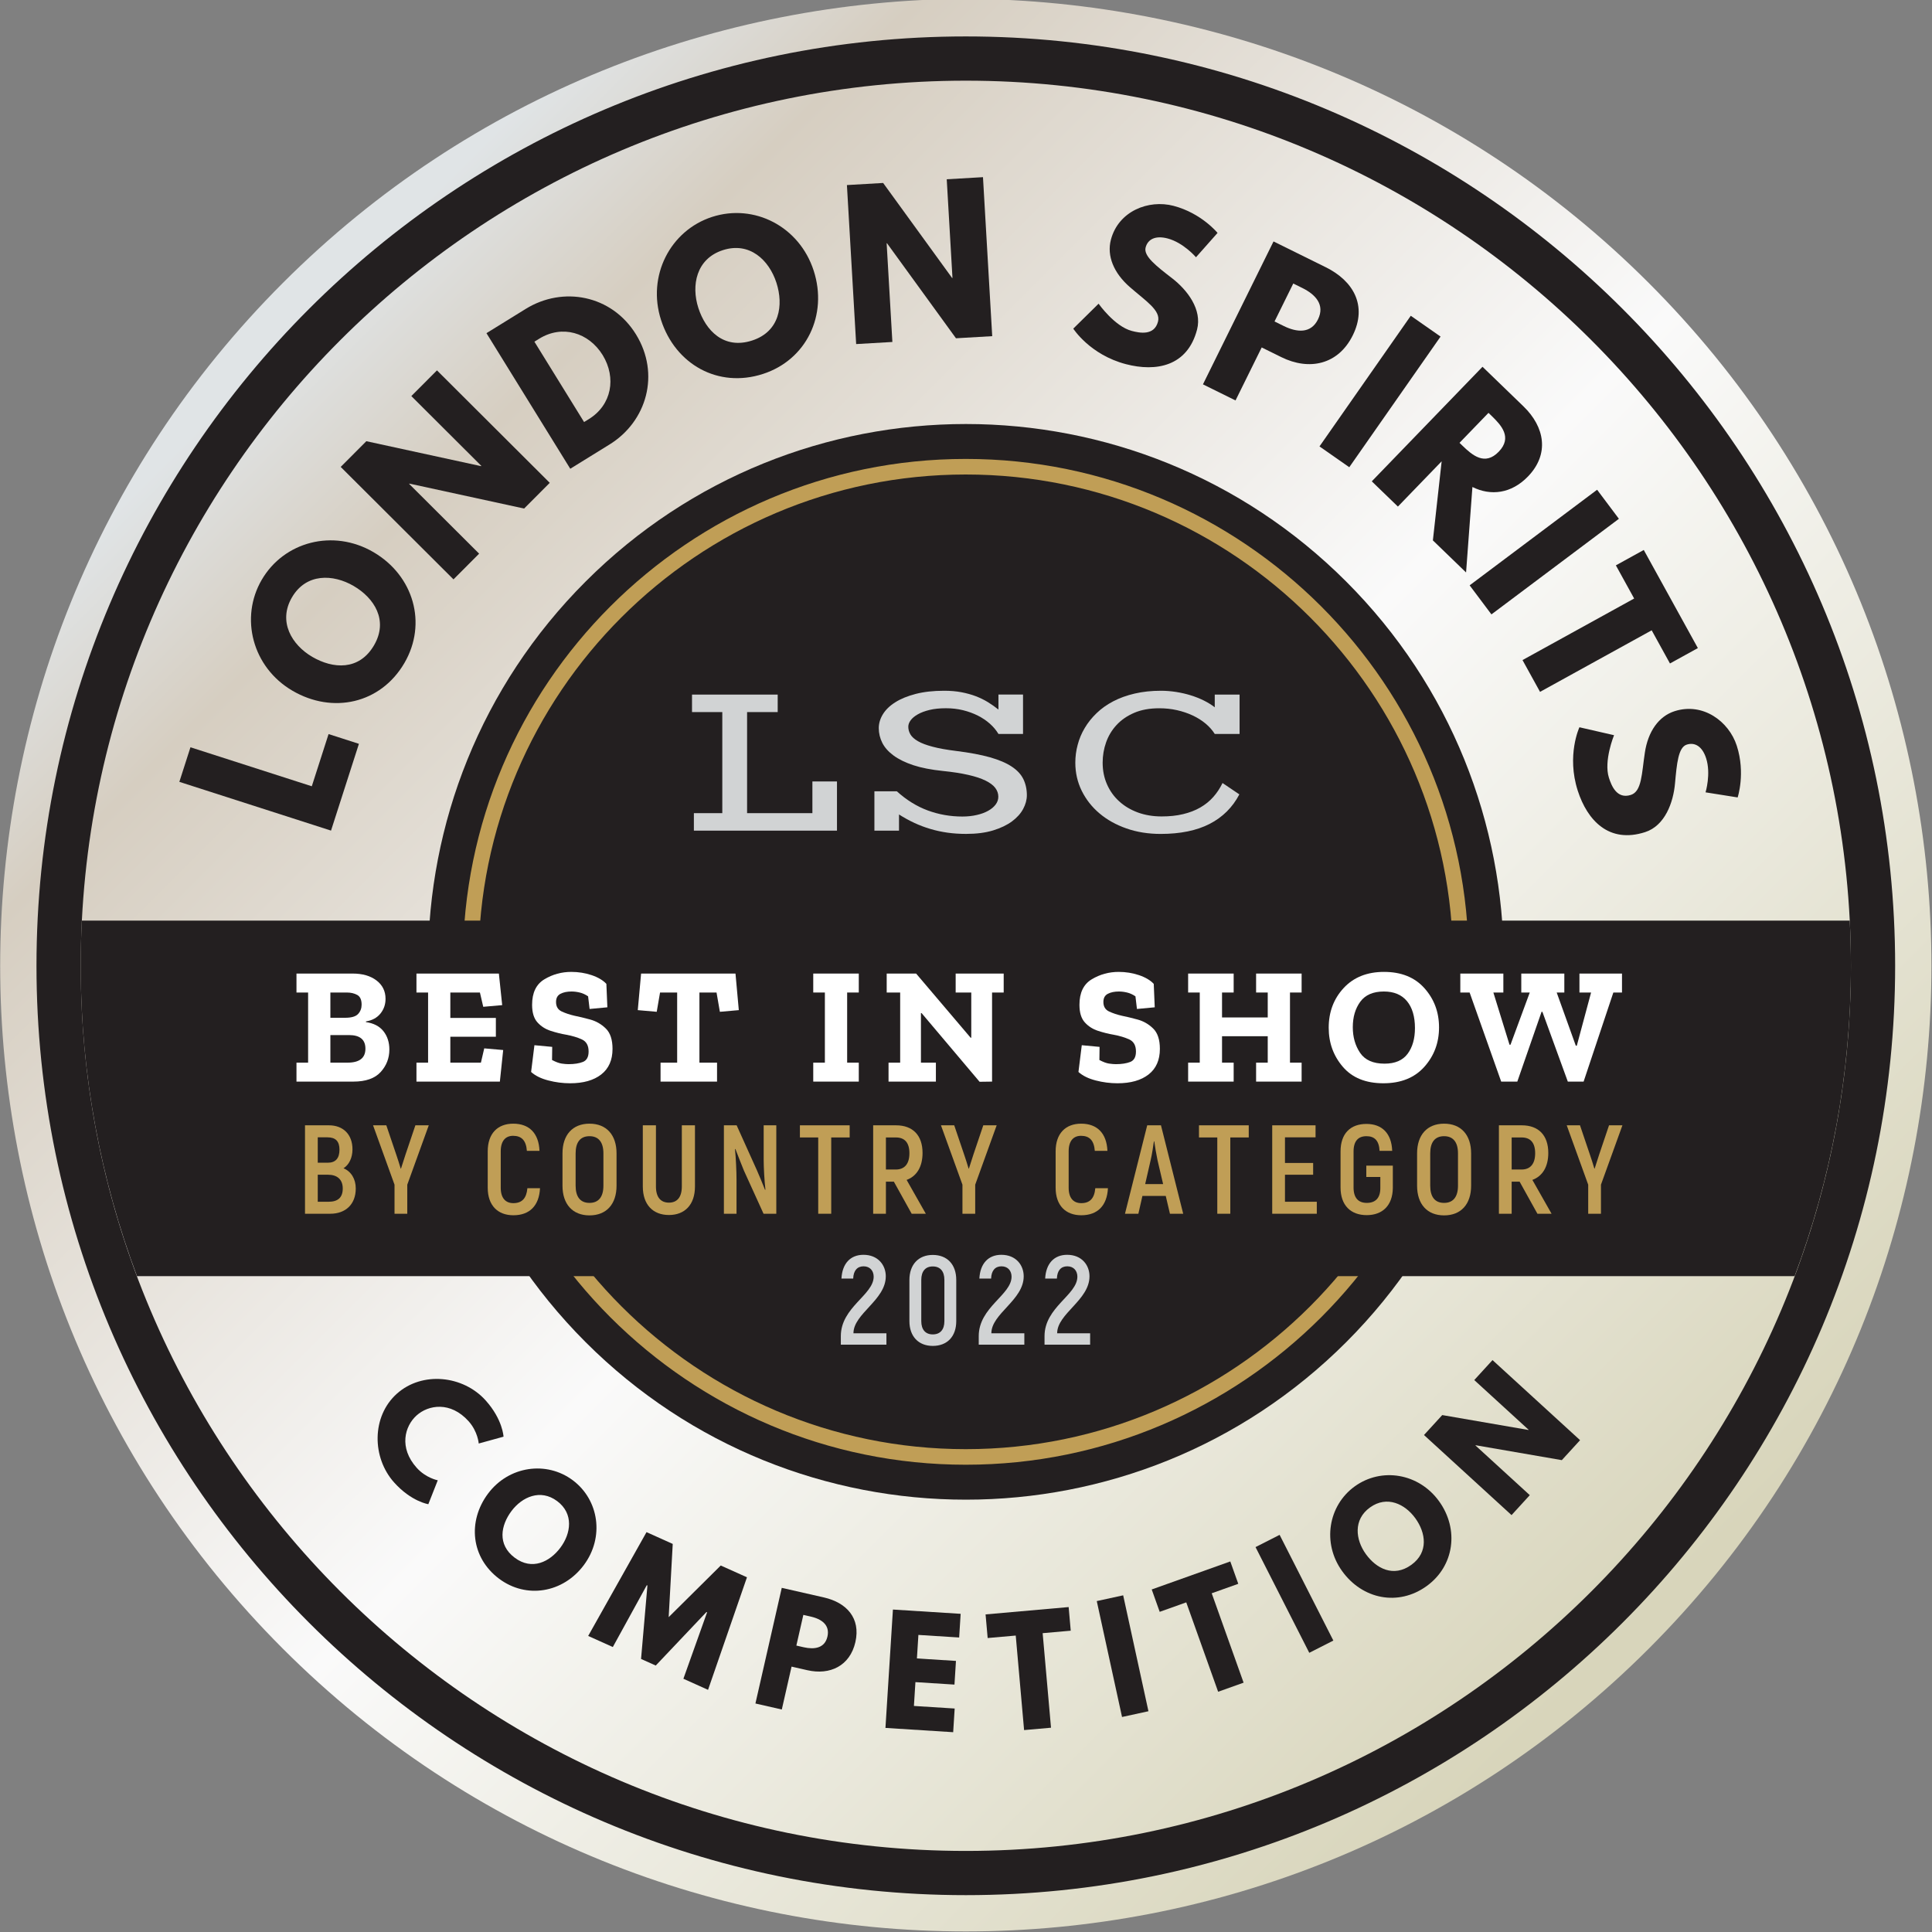 <?xml version="1.0" encoding="UTF-8" standalone="no"?>
<!DOCTYPE svg PUBLIC "-//W3C//DTD SVG 1.1//EN" "http://www.w3.org/Graphics/SVG/1.1/DTD/svg11.dtd">
<svg width="100%" height="100%" viewBox="0 0 319 319" version="1.1" xmlns="http://www.w3.org/2000/svg" xmlns:xlink="http://www.w3.org/1999/xlink" xml:space="preserve" xmlns:serif="http://www.serif.com/" style="fill-rule:evenodd;clip-rule:evenodd;stroke-linejoin:round;stroke-miterlimit:2;">
    <rect x="0" y="0" width="319" height="319" fill="#808080" stroke="none"/>
    <g transform="matrix(1,0,0,1,-975.016,-509.981)">
        <g transform="matrix(4.167,0,0,4.167,930.098,465.059)">
            <g transform="matrix(54.119,54.119,54.119,-54.119,21.989,21.99)">
                <path d="M0,0C-0,-0.276 0.224,-0.5 0.5,-0.5C0.776,-0.5 1,-0.276 1,0C1,0.276 0.776,0.5 0.5,0.5C0.362,0.5 0.237,0.444 0.146,0.354C0.056,0.263 -0,0.138 0,0Z" style="fill:url(#_Linear1);fill-rule:nonzero;"/>
            </g>
        </g>
        <g transform="matrix(4.167,0,0,4.167,930.098,465.059)">
            <g transform="matrix(-0.707,0.707,0.707,0.707,70.362,48.893)">
                <path d="M15.07,-36.384C3.299,-36.385 -6.243,-26.843 -6.243,-15.071C-6.244,-3.302 3.3,6.242 15.07,6.244C26.842,6.243 36.384,-3.299 36.384,-15.07C36.384,-26.841 26.84,-36.385 15.07,-36.384" style="fill:rgb(35,31,32);fill-rule:nonzero;"/>
            </g>
        </g>
        <g transform="matrix(4.167,0,0,4.167,930.098,465.059)">
            <g transform="matrix(1,0,0,1,49.047,68.202)">
                <path d="M0,-38.62C-10.646,-38.62 -19.307,-29.958 -19.307,-19.31C-19.307,-8.663 -10.646,0 0,0C10.647,0 19.309,-8.663 19.309,-19.31C19.309,-29.958 10.647,-38.62 0,-38.62M0,0.617C-10.986,0.617 -19.925,-8.322 -19.925,-19.31C-19.925,-30.299 -10.986,-39.237 0,-39.237C10.987,-39.237 19.927,-30.299 19.927,-19.31C19.927,-8.322 10.987,0.617 0,0.617" style="fill:rgb(192,158,86);fill-rule:nonzero;"/>
            </g>
        </g>
        <g transform="matrix(4.167,0,0,4.167,930.098,465.059)">
            <g transform="matrix(1,0,0,1,49.05,84.121)">
                <path d="M0,-70.144C-19.339,-70.144 -35.072,-54.411 -35.072,-35.072C-35.072,-15.733 -19.339,0.001 0,0.001C19.338,0.001 35.07,-15.733 35.07,-35.072C35.07,-54.411 19.338,-70.144 0,-70.144M0,1.753C-20.306,1.753 -36.825,-14.766 -36.825,-35.072C-36.825,-55.377 -20.306,-71.897 0,-71.897C20.304,-71.897 36.823,-55.377 36.823,-35.072C36.823,-14.766 20.304,1.753 0,1.753" style="fill:rgb(35,31,32);fill-rule:nonzero;"/>
            </g>
        </g>
        <g transform="matrix(4.167,0,0,4.167,930.098,465.059)">
            <g transform="matrix(1,0,0,1,84.074,61.346)">
                <path d="M0,-14.088L-70.051,-14.088C-70.081,-13.494 -70.097,-12.897 -70.097,-12.296C-70.097,-7.971 -69.305,-3.829 -67.866,0L-2.184,0C-0.746,-3.829 0.046,-7.971 0.046,-12.296C0.046,-12.897 0.03,-13.494 0,-14.088" style="fill:rgb(35,31,32);fill-rule:nonzero;"/>
            </g>
        </g>
        <g transform="matrix(4.167,0,0,4.167,930.098,465.059)">
            <g transform="matrix(0.668,0.744,-0.744,0.668,0,0)">
                <path d="M69.541,25.754C68.465,25.754 67.992,25.002 67.992,24.37C67.992,23.743 68.465,22.991 69.541,22.991C70.088,22.991 70.465,23.282 70.465,23.282L70.92,22.37C70.92,22.37 70.396,21.937 69.376,21.937C68.043,21.937 66.829,23.031 66.829,24.381C66.829,25.726 68.049,26.808 69.376,26.808C70.396,26.808 70.92,26.375 70.92,26.375L70.465,25.464C70.465,25.464 70.088,25.754 69.541,25.754Z" style="fill:rgb(35,31,32);fill-rule:nonzero;"/>
            </g>
        </g>
        <g transform="matrix(4.167,0,0,4.167,930.098,465.059)">
            <g transform="matrix(0.801,0.599,-0.599,0.801,0,0)">
                <path d="M66.006,37.984C66.006,39.357 66.986,40.423 68.376,40.423C69.726,40.423 70.741,39.357 70.741,37.984C70.741,36.611 69.681,35.551 68.376,35.551C67.083,35.551 66.006,36.611 66.006,37.984ZM67.163,37.984C67.163,37.283 67.55,36.583 68.376,36.583C69.208,36.583 69.584,37.283 69.584,37.984C69.584,38.685 69.231,39.386 68.376,39.386C67.499,39.386 67.163,38.685 67.163,37.984Z" style="fill:rgb(35,31,32);fill-rule:nonzero;"/>
            </g>
        </g>
        <g transform="matrix(4.167,0,0,4.167,930.098,465.059)">
            <g transform="matrix(0.912,0.41,-0.41,0.912,0,0)">
                <path d="M66.23,54.984L67.301,54.984L66.879,50.284L65.74,50.284L64.697,52.996L63.654,50.284L62.515,50.284L62.093,54.984L63.164,54.984L63.387,52.198L63.415,52.198L64.378,54.956L65.016,54.956L65.979,52.198L66.007,52.198L66.23,54.984Z" style="fill:rgb(35,31,32);fill-rule:nonzero;"/>
            </g>
        </g>
        <g transform="matrix(4.167,0,0,4.167,930.098,465.059)">
            <g transform="matrix(0.975,0.222,-0.222,0.975,0,0)">
                <path d="M57.078,62.591L57.078,67.291L58.15,67.291L58.15,65.548L58.793,65.548C59.711,65.548 60.4,65.007 60.4,64.038C60.4,63.064 59.711,62.591 58.793,62.591L57.078,62.591ZM58.15,64.693L58.15,63.446L58.452,63.446C58.873,63.446 59.272,63.588 59.272,64.072C59.272,64.551 58.873,64.693 58.452,64.693L58.15,64.693Z" style="fill:rgb(35,31,32);fill-rule:nonzero;"/>
            </g>
        </g>
        <g transform="matrix(4.167,0,0,4.167,930.098,465.059)">
            <g transform="matrix(0.998,0.063,-0.063,0.998,0,0)">
                <path d="M53.456,71.502L50.767,71.502L50.767,76.202L53.456,76.202L53.456,75.262L51.838,75.262L51.838,74.316L53.388,74.316L53.388,73.376L51.838,73.376L51.838,72.442L53.456,72.442L53.456,71.502Z" style="fill:rgb(35,31,32);fill-rule:nonzero;"/>
            </g>
        </g>
        <g transform="matrix(4.167,0,0,4.167,930.098,465.059)">
            <g transform="matrix(0.996,-0.088,0.088,0.996,0,0)">
                <path d="M43.065,79.795L44.182,79.795L44.182,83.556L45.253,83.556L45.253,79.795L46.37,79.795L46.37,78.855L43.065,78.855L43.065,79.795Z" style="fill:rgb(35,31,32);fill-rule:nonzero;"/>
            </g>
        </g>
        <g transform="matrix(4.167,0,0,4.167,930.098,465.059)">
            <g transform="matrix(0.977,-0.213,0.213,0.977,0,0)">
                <rect x="37.185" y="84.076" width="1.071" height="4.701" style="fill:rgb(35,31,32);fill-rule:nonzero;"/>
            </g>
        </g>
        <g transform="matrix(4.167,0,0,4.167,930.098,465.059)">
            <g transform="matrix(0.942,-0.336,0.336,0.942,0,0)">
                <path d="M28.352,89.357L29.469,89.357L29.469,93.117L30.54,93.117L30.54,89.357L31.657,89.357L31.657,88.416L28.352,88.416L28.352,89.357Z" style="fill:rgb(35,31,32);fill-rule:nonzero;"/>
            </g>
        </g>
        <g transform="matrix(4.167,0,0,4.167,930.098,465.059)">
            <g transform="matrix(0.891,-0.453,0.453,0.891,0,0)">
                <rect x="21.297" y="91.729" width="1.071" height="4.701" style="fill:rgb(35,31,32);fill-rule:nonzero;"/>
            </g>
        </g>
        <g transform="matrix(4.167,0,0,4.167,930.098,465.059)">
            <g transform="matrix(0.811,-0.585,0.585,0.811,0,0)">
                <path d="M9.147,96.655C9.147,98.028 10.127,99.093 11.517,99.093C12.867,99.093 13.882,98.028 13.882,96.655C13.882,95.281 12.822,94.222 11.517,94.222C10.224,94.222 9.147,95.281 9.147,96.655ZM10.304,96.655C10.304,95.954 10.691,95.253 11.517,95.253C12.349,95.253 12.725,95.954 12.725,96.655C12.725,97.355 12.372,98.056 11.517,98.056C10.64,98.056 10.304,97.355 10.304,96.655Z" style="fill:rgb(35,31,32);fill-rule:nonzero;"/>
            </g>
        </g>
        <g transform="matrix(4.167,0,0,4.167,930.098,465.059)">
            <g transform="matrix(0.675,-0.738,0.738,0.675,0,0)">
                <path d="M-3.485,97.013L-3.473,97.013L-1.605,99.93L-0.533,99.93L-0.533,95.229L-1.605,95.229L-1.605,98.147L-1.616,98.147L-3.485,95.229L-4.556,95.229L-4.556,99.93L-3.485,99.93L-3.485,97.013Z" style="fill:rgb(35,31,32);fill-rule:nonzero;"/>
            </g>
        </g>
        <g transform="matrix(4.167,0,0,4.167,930.098,465.059)">
            <g transform="matrix(0.306,-0.952,0.952,0.306,0,0)">
                <path d="M-32.846,29.808L-34.285,29.808L-34.285,36.121L-30.673,36.121L-30.673,34.858L-32.846,34.858L-32.846,29.808Z" style="fill:rgb(35,31,32);fill-rule:nonzero;"/>
            </g>
        </g>
        <g transform="matrix(4.167,0,0,4.167,930.098,465.059)">
            <g transform="matrix(0.504,-0.864,0.864,0.504,0,0)">
                <path d="M-21.677,38.536C-21.677,40.38 -20.361,41.811 -18.494,41.811C-16.68,41.811 -15.318,40.38 -15.318,38.536C-15.318,36.692 -16.741,35.268 -18.494,35.268C-20.231,35.268 -21.677,36.692 -21.677,38.536ZM-20.123,38.536C-20.123,37.594 -19.603,36.653 -18.494,36.653C-17.376,36.653 -16.871,37.594 -16.871,38.536C-16.871,39.477 -17.346,40.418 -18.494,40.418C-19.672,40.418 -20.123,39.477 -20.123,38.536Z" style="fill:rgb(35,31,32);fill-rule:nonzero;"/>
            </g>
        </g>
        <g transform="matrix(4.167,0,0,4.167,930.098,465.059)">
            <g transform="matrix(0.706,-0.708,0.708,0.706,0,0)">
                <path d="M-2.152,40.269L-2.137,40.269L0.373,44.186L1.812,44.186L1.812,37.874L0.373,37.874L0.373,41.791L0.358,41.791L-2.152,37.874L-3.591,37.874L-3.591,44.186L-2.152,44.186L-2.152,40.269Z" style="fill:rgb(35,31,32);fill-rule:nonzero;"/>
            </g>
        </g>
        <g transform="matrix(4.167,0,0,4.167,930.098,465.059)">
            <g transform="matrix(0.851,-0.526,0.526,0.851,0,0)">
                <path d="M12.951,36.186L12.951,42.499L14.78,42.499C16.517,42.499 17.963,41.182 17.963,39.338C17.963,37.502 16.509,36.186 14.78,36.186L12.951,36.186ZM14.389,41.213L14.389,37.471L14.611,37.471C15.683,37.471 16.41,38.29 16.41,39.346C16.402,40.402 15.675,41.213 14.611,41.213L14.389,41.213Z" style="fill:rgb(35,31,32);fill-rule:nonzero;"/>
            </g>
        </g>
        <g transform="matrix(4.167,0,0,4.167,930.098,465.059)">
            <g transform="matrix(0.951,-0.308,0.308,0.951,0,0)">
                <path d="M27.956,33.727C27.956,35.571 29.272,37.002 31.139,37.002C32.953,37.002 34.315,35.571 34.315,33.727C34.315,31.882 32.892,30.459 31.139,30.459C29.402,30.459 27.956,31.882 27.956,33.727ZM29.51,33.727C29.51,32.785 30.03,31.844 31.139,31.844C32.257,31.844 32.762,32.785 32.762,33.727C32.762,34.668 32.287,35.609 31.139,35.609C29.961,35.609 29.51,34.668 29.51,33.727Z" style="fill:rgb(35,31,32);fill-rule:nonzero;"/>
            </g>
        </g>
        <g transform="matrix(4.167,0,0,4.167,930.098,465.059)">
            <g transform="matrix(0.998,-0.058,0.058,0.998,0,0)">
                <path d="M44.664,23.057L44.679,23.057L47.189,26.975L48.628,26.975L48.628,20.662L47.189,20.662L47.189,24.58L47.174,24.58L44.664,20.662L43.226,20.662L43.226,26.975L44.664,26.975L44.664,23.057Z" style="fill:rgb(35,31,32);fill-rule:nonzero;"/>
            </g>
        </g>
        <g transform="matrix(4.167,0,0,4.167,930.098,465.059)">
            <g transform="matrix(0.968,0.253,-0.253,0.968,0,0)">
                <path d="M60.174,3.835C59.156,3.835 58.115,4.585 58.115,5.764C58.115,6.422 58.559,7.011 59.317,7.386C60.067,7.761 60.74,7.967 60.74,8.427C60.74,9.016 60.143,9.046 59.829,9.046C59.125,9.046 58.284,8.335 58.284,8.335L57.564,9.544C57.564,9.544 58.46,10.378 59.936,10.378C61.168,10.378 62.316,9.85 62.316,8.342C62.316,7.516 61.543,6.919 60.839,6.621C60.12,6.315 59.523,6.062 59.523,5.71C59.523,5.366 59.783,5.144 60.273,5.144C60.924,5.144 61.551,5.58 61.551,5.58L62.133,4.432C62.133,4.432 61.321,3.835 60.174,3.835Z" style="fill:rgb(35,31,32);fill-rule:nonzero;"/>
            </g>
        </g>
        <g transform="matrix(4.167,0,0,4.167,930.098,465.059)">
            <g transform="matrix(0.897,0.443,-0.443,0.897,0,0)">
                <path d="M63.893,-8.871L63.893,-2.558L65.332,-2.558L65.332,-4.899L66.197,-4.899C67.429,-4.899 68.354,-5.626 68.354,-6.927C68.354,-8.235 67.429,-8.871 66.197,-8.871L63.893,-8.871ZM65.332,-6.047L65.332,-7.723L65.737,-7.723C66.304,-7.723 66.839,-7.532 66.839,-6.881C66.839,-6.238 66.304,-6.047 65.737,-6.047L65.332,-6.047Z" style="fill:rgb(35,31,32);fill-rule:nonzero;"/>
            </g>
        </g>
        <g transform="matrix(4.167,0,0,4.167,930.098,465.059)">
            <g transform="matrix(0.82,0.573,-0.573,0.82,0,0)">
                <rect x="67.975" y="-19.094" width="1.439" height="6.313" style="fill:rgb(35,31,32);fill-rule:nonzero;"/>
            </g>
        </g>
        <g transform="matrix(4.167,0,0,4.167,930.098,465.059)">
            <g transform="matrix(0.719,0.695,-0.695,0.719,0,0)">
                <path d="M67.581,-30.118L67.581,-23.805L69.02,-23.805L69.02,-26.3L70.948,-23.805L72.777,-23.805L70.604,-26.415C71.377,-26.66 71.897,-27.295 71.897,-28.244C71.897,-29.483 71.009,-30.118 69.839,-30.118L67.581,-30.118ZM69.02,-27.318L69.02,-28.97L69.188,-28.97C69.732,-28.97 70.382,-28.932 70.382,-28.144C70.382,-27.356 69.732,-27.318 69.188,-27.318L69.02,-27.318Z" style="fill:rgb(35,31,32);fill-rule:nonzero;"/>
            </g>
        </g>
        <g transform="matrix(4.167,0,0,4.167,930.098,465.059)">
            <g transform="matrix(0.6,0.8,-0.8,0.6,0,0)">
                <rect x="68.587" y="-41.139" width="1.439" height="6.313" style="fill:rgb(35,31,32);fill-rule:nonzero;"/>
            </g>
        </g>
        <g transform="matrix(4.167,0,0,4.167,930.098,465.059)">
            <g transform="matrix(0.483,0.876,-0.876,0.483,0,0)">
                <path d="M65.156,-49.471L66.656,-49.471L66.656,-44.421L68.094,-44.421L68.094,-49.471L69.594,-49.471L69.594,-50.733L65.156,-50.733L65.156,-49.471Z" style="fill:rgb(35,31,32);fill-rule:nonzero;"/>
            </g>
        </g>
        <g transform="matrix(4.167,0,0,4.167,930.098,465.059)">
            <g transform="matrix(0.307,0.952,-0.952,0.307,0,0)">
                <path d="M62.796,-63.361C61.778,-63.361 60.737,-62.612 60.737,-61.433C60.737,-60.775 61.181,-60.186 61.939,-59.811C62.689,-59.436 63.362,-59.229 63.362,-58.77C63.362,-58.181 62.765,-58.151 62.451,-58.151C61.747,-58.151 60.906,-58.862 60.906,-58.862L60.186,-57.653C60.186,-57.653 61.082,-56.819 62.558,-56.819C63.79,-56.819 64.938,-57.347 64.938,-58.855C64.938,-59.681 64.165,-60.278 63.461,-60.576C62.742,-60.882 62.145,-61.135 62.145,-61.487C62.145,-61.831 62.405,-62.053 62.895,-62.053C63.546,-62.053 64.173,-61.617 64.173,-61.617L64.755,-62.765C64.755,-62.765 63.943,-63.361 62.796,-63.361Z" style="fill:rgb(35,31,32);fill-rule:nonzero;"/>
            </g>
        </g>
        <g transform="matrix(4.167,0,0,4.167,930.098,465.059)">
            <g transform="matrix(0.838,0,0,1,3.601,0)">
                <path d="M26.977,52.367C26.977,52.71 26.839,53.007 26.564,53.26C26.289,53.512 25.859,53.638 25.272,53.638L22.585,53.638L22.585,52.887L23.135,52.887L23.135,50.108L22.585,50.108L22.585,49.357L25.24,49.357C25.707,49.357 26.082,49.448 26.368,49.63C26.653,49.812 26.796,50.055 26.796,50.358C26.796,50.582 26.715,50.777 26.553,50.944C26.39,51.111 26.162,51.214 25.869,51.254L25.869,51.28C26.236,51.324 26.512,51.445 26.698,51.642C26.884,51.84 26.977,52.082 26.977,52.367ZM25.665,50.589C25.665,50.395 25.595,50.267 25.456,50.203C25.318,50.14 25.154,50.108 24.965,50.108L24.188,50.108L24.188,51.109L24.887,51.109C25.185,51.109 25.39,51.058 25.5,50.957C25.61,50.856 25.665,50.733 25.665,50.589ZM25.845,52.334C25.845,51.974 25.586,51.794 25.068,51.794L24.188,51.794L24.188,52.887L24.997,52.887C25.563,52.887 25.845,52.703 25.845,52.334Z" style="fill:white;fill-rule:nonzero;"/>
                <path d="M32.202,53.638L28.258,53.638L28.258,52.887L28.808,52.887L28.808,50.108L28.258,50.108L28.258,49.357L32.155,49.357L32.312,50.608L31.416,50.674L31.259,50.108L29.86,50.108L29.86,51.115L32.013,51.115L32.013,51.86L29.86,51.86L29.86,52.887L31.306,52.887L31.463,52.321L32.359,52.387L32.202,53.638Z" style="fill:white;fill-rule:nonzero;"/>
                <path d="M37.529,52.341C37.529,52.784 37.351,53.122 36.995,53.355C36.638,53.588 36.149,53.704 35.525,53.704C35.18,53.704 34.835,53.667 34.492,53.592C34.149,53.518 33.878,53.406 33.679,53.256L33.836,52.196L34.677,52.262L34.669,52.782C34.847,52.861 34.999,52.908 35.125,52.924C35.25,52.939 35.358,52.947 35.447,52.947C35.724,52.947 35.952,52.917 36.13,52.858C36.308,52.798 36.398,52.661 36.398,52.446C36.398,52.209 36.293,52.05 36.083,51.968C35.874,51.887 35.628,51.825 35.345,51.781C35.098,51.746 34.851,51.694 34.602,51.626C34.353,51.558 34.145,51.446 33.978,51.29C33.81,51.134 33.726,50.902 33.726,50.595C33.726,50.116 33.92,49.779 34.308,49.584C34.695,49.389 35.119,49.291 35.58,49.291C35.916,49.291 36.235,49.334 36.539,49.419C36.843,49.505 37.076,49.62 37.238,49.765L37.285,50.694L36.445,50.76L36.374,50.259C36.243,50.185 36.111,50.134 35.977,50.108C35.844,50.081 35.714,50.068 35.588,50.068C35.379,50.068 35.205,50.099 35.066,50.16C34.927,50.222 34.858,50.329 34.858,50.483C34.858,50.663 34.947,50.788 35.125,50.859C35.303,50.929 35.507,50.986 35.738,51.03C35.947,51.065 36.192,51.114 36.472,51.178C36.752,51.242 36.999,51.36 37.211,51.534C37.423,51.707 37.529,51.976 37.529,52.341Z" style="fill:white;fill-rule:nonzero;"/>
                <path d="M43.5,50.806L42.605,50.872L42.447,50.108L41.638,50.108L41.638,52.887L42.471,52.887L42.471,53.638L39.8,53.638L39.8,52.887L40.585,52.887L40.585,50.108L39.776,50.108L39.619,50.872L38.723,50.806L38.88,49.357L43.343,49.357L43.5,50.806Z" style="fill:white;fill-rule:nonzero;"/>
                <path d="M49.173,53.638L47.02,53.638L47.02,52.887L47.57,52.887L47.57,50.108L47.02,50.108L47.02,49.357L49.173,49.357L49.173,50.108L48.623,50.108L48.623,52.887L49.173,52.887L49.173,53.638Z" style="fill:white;fill-rule:nonzero;"/>
                <path d="M56.025,50.108L55.475,50.108L55.475,53.638L54.885,53.645L52.143,50.924L52.112,50.924L52.112,52.887L52.819,52.887L52.819,53.638L50.58,53.638L50.58,52.887L51.13,52.887L51.13,50.108L50.493,50.108L50.493,49.357L51.884,49.357L54.461,51.899L54.492,51.899L54.492,50.108L53.754,50.108L53.754,49.357L56.025,49.357L56.025,50.108Z" style="fill:white;fill-rule:nonzero;"/>
                <path d="M63.41,52.341C63.41,52.784 63.232,53.122 62.876,53.355C62.52,53.588 62.03,53.704 61.407,53.704C61.061,53.704 60.717,53.667 60.373,53.592C60.03,53.518 59.759,53.406 59.56,53.256L59.717,52.196L60.558,52.262L60.55,52.782C60.728,52.861 60.88,52.908 61.006,52.924C61.132,52.939 61.239,52.947 61.328,52.947C61.606,52.947 61.834,52.917 62.012,52.858C62.19,52.798 62.279,52.661 62.279,52.446C62.279,52.209 62.174,52.05 61.965,51.968C61.755,51.887 61.509,51.825 61.226,51.781C60.98,51.746 60.732,51.694 60.483,51.626C60.235,51.558 60.026,51.446 59.859,51.29C59.691,51.134 59.607,50.902 59.607,50.595C59.607,50.116 59.801,49.779 60.189,49.584C60.576,49.389 61.001,49.291 61.462,49.291C61.797,49.291 62.116,49.334 62.42,49.419C62.724,49.505 62.957,49.62 63.12,49.765L63.167,50.694L62.326,50.76L62.255,50.259C62.124,50.185 61.992,50.134 61.858,50.108C61.725,50.081 61.595,50.068 61.47,50.068C61.26,50.068 61.086,50.099 60.947,50.16C60.808,50.222 60.739,50.329 60.739,50.483C60.739,50.663 60.828,50.788 61.006,50.859C61.184,50.929 61.388,50.986 61.619,51.03C61.828,51.065 62.073,51.114 62.353,51.178C62.634,51.242 62.88,51.36 63.092,51.534C63.304,51.707 63.41,51.976 63.41,52.341Z" style="fill:white;fill-rule:nonzero;"/>
                <path d="M70.112,53.638L67.96,53.638L67.96,52.887L68.51,52.887L68.51,51.84L66.349,51.84L66.349,52.887L66.899,52.887L66.899,53.638L64.746,53.638L64.746,52.887L65.296,52.887L65.296,50.108L64.746,50.108L64.746,49.357L66.899,49.357L66.899,50.108L66.349,50.108L66.349,51.096L68.51,51.096L68.51,50.108L67.96,50.108L67.96,49.357L70.112,49.357L70.112,50.108L69.562,50.108L69.562,52.887L70.112,52.887L70.112,53.638Z" style="fill:white;fill-rule:nonzero;"/>
                <path d="M76.61,51.491C76.61,52.097 76.378,52.617 75.915,53.052C75.451,53.487 74.806,53.704 73.978,53.704C73.145,53.704 72.506,53.487 72.061,53.052C71.616,52.617 71.393,52.101 71.393,51.504C71.393,50.881 71.629,50.356 72.1,49.93C72.572,49.504 73.208,49.291 74.009,49.291C74.827,49.291 75.464,49.507 75.923,49.94C76.381,50.372 76.61,50.889 76.61,51.491ZM75.471,51.517C75.471,51.061 75.345,50.705 75.094,50.45C74.842,50.195 74.478,50.068 74.002,50.068C73.494,50.068 73.122,50.203 72.886,50.473C72.65,50.743 72.532,51.08 72.532,51.484C72.532,51.875 72.648,52.213 72.878,52.499C73.109,52.784 73.494,52.927 74.033,52.927C74.531,52.927 74.895,52.796 75.125,52.535C75.356,52.274 75.471,51.934 75.471,51.517Z" style="fill:white;fill-rule:nonzero;"/>
                <path d="M85.261,50.108L84.852,50.108L83.446,53.638L82.699,53.638L81.497,50.872L81.458,50.872L80.311,53.638L79.549,53.638L78.056,50.108L77.616,50.108L77.616,49.357L79.651,49.357L79.651,50.108L79.179,50.108L79.942,52.176L79.989,52.176L80.9,50.108L80.499,50.108L80.499,49.357L82.534,49.357L82.534,50.108L82.173,50.108L83.077,52.216L83.124,52.216L83.799,50.108L83.249,50.108L83.249,49.357L85.261,49.357L85.261,50.108Z" style="fill:white;fill-rule:nonzero;"/>
                <path d="M24.809,57.072C25.066,56.937 25.233,56.662 25.233,56.321C25.233,55.736 24.797,55.37 24.122,55.37L22.988,55.37L22.988,58.874L24.182,58.874C24.91,58.874 25.388,58.499 25.388,57.873C25.388,57.493 25.167,57.197 24.809,57.072ZM24.05,55.846C24.439,55.846 24.618,56.006 24.618,56.336C24.618,56.677 24.433,56.852 24.068,56.852L23.591,56.852L23.591,55.846L24.05,55.846ZM24.104,58.399L23.591,58.399L23.591,57.328L24.08,57.328C24.504,57.328 24.773,57.513 24.773,57.873C24.773,58.229 24.546,58.399 24.104,58.399Z" style="fill:rgb(192,158,86);fill-rule:nonzero;"/>
                <path d="M27.221,58.874L27.824,58.874L27.824,57.723L28.84,55.37L28.207,55.37L27.741,56.527L27.526,57.087L27.514,57.087C27.454,56.912 27.365,56.687 27.305,56.537L26.833,55.37L26.206,55.37L27.221,57.723L27.221,58.874Z" style="fill:rgb(192,158,86);fill-rule:nonzero;"/>
                <path d="M32.84,58.934C33.611,58.934 34.059,58.554 34.1,57.863L33.503,57.863C33.461,58.264 33.246,58.454 32.84,58.454C32.476,58.454 32.243,58.259 32.243,57.843L32.243,56.401C32.243,55.981 32.476,55.786 32.828,55.786C33.228,55.786 33.443,55.971 33.479,56.381L34.076,56.381C34.041,55.686 33.593,55.305 32.834,55.305C32.1,55.305 31.628,55.691 31.628,56.401L31.628,57.843C31.628,58.549 32.106,58.934 32.84,58.934Z" style="fill:rgb(192,158,86);fill-rule:nonzero;"/>
                <path d="M36.441,58.939C37.241,58.939 37.719,58.494 37.719,57.763L37.719,56.481C37.719,55.751 37.241,55.305 36.441,55.305C35.641,55.305 35.163,55.751 35.163,56.481L35.163,57.763C35.163,58.494 35.641,58.939 36.441,58.939ZM36.441,58.444C36.005,58.444 35.784,58.204 35.784,57.763L35.784,56.481C35.784,56.041 36.005,55.801 36.441,55.801C36.871,55.801 37.098,56.041 37.098,56.481L37.098,57.763C37.098,58.204 36.871,58.444 36.441,58.444Z" style="fill:rgb(192,158,86);fill-rule:nonzero;"/>
                <path d="M40.197,58.924C40.944,58.924 41.427,58.519 41.427,57.793L41.427,55.37L40.806,55.37L40.806,57.793C40.806,58.229 40.573,58.434 40.197,58.434C39.815,58.434 39.582,58.229 39.582,57.793L39.582,55.37L38.961,55.37L38.961,57.793C38.961,58.519 39.445,58.924 40.197,58.924Z" style="fill:rgb(192,158,86);fill-rule:nonzero;"/>
                <path d="M44.676,55.37L44.676,56.737C44.676,57.047 44.711,57.573 44.759,57.918L44.741,57.928C44.64,57.718 44.485,57.393 44.359,57.157L43.398,55.37L42.795,55.37L42.795,58.874L43.392,58.874L43.392,57.523C43.392,57.192 43.362,56.667 43.32,56.316L43.338,56.306C43.44,56.532 43.613,56.897 43.738,57.157L44.67,58.874L45.273,58.874L45.273,55.37L44.676,55.37Z" style="fill:rgb(192,158,86);fill-rule:nonzero;"/>
                <path d="M48.742,55.37L46.389,55.37L46.389,55.851L47.255,55.851L47.255,58.874L47.87,58.874L47.87,55.851L48.742,55.851L48.742,55.37Z" style="fill:rgb(192,158,86);fill-rule:nonzero;"/>
                <path d="M51.674,58.874L52.343,58.874L51.435,57.533C51.913,57.388 52.188,57.012 52.188,56.466C52.188,55.771 51.734,55.37 50.934,55.37L49.853,55.37L49.853,58.874L50.456,58.874L50.456,57.603L50.832,57.603L51.674,58.874ZM50.456,55.851L50.928,55.851C51.346,55.851 51.567,56.061 51.567,56.476C51.567,56.892 51.346,57.122 50.922,57.122L50.456,57.122L50.456,55.851Z" style="fill:rgb(192,158,86);fill-rule:nonzero;"/>
                <path d="M54.075,58.874L54.678,58.874L54.678,57.723L55.693,55.37L55.06,55.37L54.594,56.527L54.379,57.087L54.367,57.087C54.307,56.912 54.218,56.687 54.158,56.537L53.686,55.37L53.059,55.37L54.075,57.723L54.075,58.874Z" style="fill:rgb(192,158,86);fill-rule:nonzero;"/>
                <path d="M59.694,58.934C60.464,58.934 60.912,58.554 60.954,57.863L60.356,57.863C60.315,58.264 60.1,58.454 59.694,58.454C59.329,58.454 59.097,58.259 59.097,57.843L59.097,56.401C59.097,55.981 59.329,55.786 59.682,55.786C60.082,55.786 60.297,55.971 60.333,56.381L60.93,56.381C60.894,55.686 60.446,55.305 59.688,55.305C58.953,55.305 58.481,55.691 58.481,56.401L58.481,57.843C58.481,58.549 58.959,58.934 59.694,58.934Z" style="fill:rgb(192,158,86);fill-rule:nonzero;"/>
                <path d="M63.886,58.874L64.513,58.874L63.462,55.37L62.811,55.37L61.76,58.874L62.393,58.874L62.584,58.169L63.688,58.169L63.886,58.874ZM62.715,57.698L62.972,56.757C63.038,56.527 63.097,56.191 63.127,56.006L63.145,56.006C63.175,56.191 63.241,56.527 63.3,56.757L63.563,57.698L62.715,57.698Z" style="fill:rgb(192,158,86);fill-rule:nonzero;"/>
                <path d="M67.612,55.37L65.259,55.37L65.259,55.851L66.125,55.851L66.125,58.874L66.74,58.874L66.74,55.851L67.612,55.851L67.612,55.37Z" style="fill:rgb(192,158,86);fill-rule:nonzero;"/>
                <path d="M69.325,58.399L69.325,57.328L70.657,57.328L70.657,56.862L69.325,56.862L69.325,55.846L70.771,55.846L70.771,55.37L68.722,55.37L68.722,58.874L70.83,58.874L70.83,58.399L69.325,58.399Z" style="fill:rgb(192,158,86);fill-rule:nonzero;"/>
                <path d="M73.189,58.929C73.941,58.929 74.413,58.544 74.425,57.858L74.425,56.967L73.171,56.967L73.171,57.418L73.834,57.418L73.834,57.858C73.834,58.259 73.595,58.444 73.195,58.444C72.807,58.444 72.568,58.259 72.568,57.833L72.568,56.411C72.568,55.986 72.795,55.801 73.177,55.801C73.559,55.801 73.774,55.976 73.798,56.381L74.395,56.381C74.365,55.691 73.917,55.315 73.177,55.315C72.419,55.315 71.953,55.696 71.953,56.406L71.953,57.833C71.953,58.544 72.437,58.929 73.189,58.929Z" style="fill:rgb(192,158,86);fill-rule:nonzero;"/>
                <path d="M76.849,58.939C77.65,58.939 78.127,58.494 78.127,57.763L78.127,56.481C78.127,55.751 77.65,55.305 76.849,55.305C76.049,55.305 75.572,55.751 75.572,56.481L75.572,57.763C75.572,58.494 76.049,58.939 76.849,58.939ZM76.849,58.444C76.413,58.444 76.193,58.204 76.193,57.763L76.193,56.481C76.193,56.041 76.413,55.801 76.849,55.801C77.279,55.801 77.506,56.041 77.506,56.481L77.506,57.763C77.506,58.204 77.279,58.444 76.849,58.444Z" style="fill:rgb(192,158,86);fill-rule:nonzero;"/>
                <path d="M81.262,58.874L81.931,58.874L81.023,57.533C81.501,57.388 81.776,57.012 81.776,56.466C81.776,55.771 81.322,55.37 80.522,55.37L79.441,55.37L79.441,58.874L80.044,58.874L80.044,57.603L80.42,57.603L81.262,58.874ZM80.044,55.851L80.516,55.851C80.934,55.851 81.155,56.061 81.155,56.476C81.155,56.892 80.934,57.122 80.51,57.122L80.044,57.122L80.044,55.851Z" style="fill:rgb(192,158,86);fill-rule:nonzero;"/>
                <path d="M83.663,58.874L84.266,58.874L84.266,57.723L85.281,55.37L84.648,55.37L84.182,56.527L83.967,57.087L83.955,57.087C83.896,56.912 83.806,56.687 83.746,56.537L83.275,55.37L82.648,55.37L83.663,57.723L83.663,58.874Z" style="fill:rgb(192,158,86);fill-rule:nonzero;"/>
                <path d="M48.324,64.061L50.48,64.061L50.48,63.61L48.921,63.61C48.921,62.829 50.45,62.298 50.45,61.352C50.45,60.912 50.086,60.501 49.393,60.501C48.778,60.501 48.39,60.847 48.354,61.442L48.909,61.442C48.921,61.122 49.106,60.957 49.399,60.957C49.715,60.957 49.877,61.147 49.877,61.367C49.877,62.093 48.324,62.574 48.324,63.725L48.324,64.061Z" style="fill:rgb(209,211,212);fill-rule:nonzero;"/>
                <path d="M52.671,64.111C53.358,64.111 53.782,63.735 53.782,63.129L53.782,61.497C53.782,60.887 53.358,60.506 52.671,60.506C51.997,60.506 51.567,60.887 51.567,61.497L51.567,63.129C51.567,63.735 51.997,64.111 52.671,64.111ZM52.671,63.655C52.325,63.655 52.128,63.465 52.128,63.129L52.128,61.497C52.128,61.152 52.325,60.962 52.671,60.962C53.024,60.962 53.221,61.152 53.221,61.497L53.221,63.129C53.221,63.465 53.024,63.655 52.671,63.655Z" style="fill:rgb(209,211,212);fill-rule:nonzero;"/>
                <path d="M54.845,64.061L57.001,64.061L57.001,63.61L55.442,63.61C55.442,62.829 56.971,62.298 56.971,61.352C56.971,60.912 56.606,60.501 55.914,60.501C55.299,60.501 54.911,60.847 54.875,61.442L55.43,61.442C55.442,61.122 55.627,60.957 55.92,60.957C56.236,60.957 56.397,61.147 56.397,61.367C56.397,62.093 54.845,62.574 54.845,63.725L54.845,64.061Z" style="fill:rgb(209,211,212);fill-rule:nonzero;"/>
                <path d="M57.956,64.061L60.112,64.061L60.112,63.61L58.553,63.61C58.553,62.829 60.082,62.298 60.082,61.352C60.082,60.912 59.718,60.501 59.025,60.501C58.41,60.501 58.022,60.847 57.986,61.442L58.541,61.442C58.553,61.122 58.738,60.957 59.031,60.957C59.347,60.957 59.509,61.147 59.509,61.367C59.509,62.093 57.956,62.574 57.956,63.725L57.956,64.061Z" style="fill:rgb(209,211,212);fill-rule:nonzero;"/>
            </g>
        </g>
        <g transform="matrix(4.167,0,0,4.167,930.098,465.059)">
            <g transform="matrix(1,0,0,1,38.274,38.996)">
                <path d="M0,4.005L1.126,4.005L1.126,-0L-0.074,-0L-0.074,-0.693L3.321,-0.693L3.321,-0L2.108,-0L2.108,4.005L4.696,4.005L4.696,2.749L5.67,2.749L5.67,4.698L0,4.698L0,4.005Z" style="fill:rgb(209,211,212);fill-rule:nonzero;"/>
            </g>
        </g>
        <g transform="matrix(4.167,0,0,4.167,930.098,465.059)">
            <g transform="matrix(1,0,0,1,45.427,39.84)">
                <path d="M0,2.294L0.888,2.294C1.271,2.641 1.682,2.895 2.117,3.055C2.553,3.215 3.01,3.295 3.485,3.295C3.693,3.295 3.884,3.274 4.058,3.233C4.23,3.194 4.381,3.139 4.508,3.067C4.635,2.997 4.733,2.914 4.805,2.818C4.875,2.724 4.91,2.621 4.91,2.511C4.91,2.384 4.87,2.268 4.789,2.16C4.708,2.054 4.579,1.957 4.401,1.87C4.225,1.783 3.996,1.708 3.718,1.645C3.439,1.581 3.104,1.529 2.711,1.489C2.255,1.442 1.866,1.367 1.546,1.262C1.226,1.156 0.964,1.028 0.76,0.878C0.557,0.729 0.408,0.562 0.313,0.376C0.221,0.191 0.173,-0.004 0.173,-0.208C0.173,-0.399 0.229,-0.583 0.338,-0.761C0.447,-0.937 0.61,-1.096 0.827,-1.232C1.043,-1.37 1.313,-1.479 1.637,-1.564C1.96,-1.647 2.336,-1.689 2.763,-1.689C3.011,-1.689 3.238,-1.67 3.445,-1.631C3.651,-1.592 3.842,-1.539 4.017,-1.473C4.19,-1.406 4.352,-1.328 4.499,-1.237C4.646,-1.145 4.785,-1.049 4.915,-0.944L4.915,-1.538L5.889,-1.538L5.889,0.022L4.915,0.022C4.828,-0.123 4.716,-0.258 4.577,-0.382C4.438,-0.506 4.279,-0.613 4.099,-0.704C3.918,-0.795 3.721,-0.866 3.508,-0.919C3.294,-0.971 3.07,-0.996 2.837,-0.996C2.591,-0.996 2.375,-0.975 2.189,-0.93C2.003,-0.885 1.847,-0.827 1.722,-0.756C1.596,-0.685 1.501,-0.606 1.437,-0.52C1.374,-0.434 1.343,-0.349 1.343,-0.265C1.343,-0.157 1.37,-0.057 1.427,0.041C1.483,0.137 1.583,0.227 1.726,0.31C1.868,0.392 2.063,0.465 2.308,0.529C2.553,0.595 2.865,0.65 3.243,0.697C3.774,0.763 4.219,0.847 4.577,0.947C4.935,1.049 5.223,1.171 5.438,1.314C5.655,1.456 5.81,1.623 5.902,1.812C5.994,2.001 6.041,2.214 6.041,2.45C6.041,2.629 5.992,2.81 5.896,2.991C5.799,3.174 5.651,3.338 5.454,3.485C5.256,3.632 5.006,3.752 4.703,3.845C4.399,3.938 4.043,3.983 3.633,3.983C3.376,3.983 3.13,3.967 2.895,3.934C2.659,3.9 2.433,3.852 2.215,3.786C1.997,3.722 1.785,3.642 1.58,3.546C1.375,3.451 1.174,3.34 0.975,3.213L0.975,3.854L0,3.854L0,2.294Z" style="fill:rgb(209,211,212);fill-rule:nonzero;"/>
            </g>
        </g>
        <g transform="matrix(4.167,0,0,4.167,930.098,465.059)">
            <g transform="matrix(1,0,0,1,53.388,40.974)">
                <path d="M0,0.027C0,-0.213 0.031,-0.45 0.094,-0.683C0.155,-0.917 0.249,-1.14 0.375,-1.35C0.5,-1.561 0.656,-1.756 0.845,-1.937C1.032,-2.118 1.251,-2.273 1.503,-2.405C1.754,-2.536 2.037,-2.639 2.354,-2.712C2.67,-2.786 3.017,-2.823 3.395,-2.823C3.597,-2.823 3.798,-2.806 3.997,-2.775C4.196,-2.743 4.388,-2.7 4.57,-2.643C4.754,-2.586 4.927,-2.518 5.091,-2.437C5.253,-2.356 5.398,-2.267 5.525,-2.168L5.525,-2.671L6.509,-2.671L6.509,-1.112L5.525,-1.112C5.433,-1.259 5.312,-1.396 5.162,-1.522C5.012,-1.647 4.841,-1.754 4.65,-1.844C4.46,-1.933 4.252,-2.003 4.027,-2.054C3.802,-2.105 3.568,-2.129 3.326,-2.129C2.944,-2.129 2.613,-2.069 2.332,-1.948C2.051,-1.827 1.817,-1.665 1.633,-1.465C1.447,-1.264 1.31,-1.035 1.219,-0.777C1.128,-0.518 1.083,-0.25 1.083,0.027C1.083,0.339 1.141,0.626 1.256,0.886C1.371,1.148 1.532,1.372 1.739,1.559C1.945,1.748 2.191,1.894 2.477,2C2.763,2.104 3.077,2.157 3.421,2.157C3.732,2.157 4.016,2.128 4.27,2.066C4.523,2.006 4.75,1.919 4.95,1.804C5.148,1.69 5.321,1.551 5.467,1.386C5.613,1.222 5.734,1.037 5.833,0.833L6.5,1.283C6.231,1.797 5.839,2.186 5.324,2.452C4.809,2.717 4.161,2.85 3.382,2.85C2.891,2.85 2.439,2.778 2.026,2.633C1.614,2.489 1.257,2.29 0.957,2.036C0.656,1.782 0.423,1.483 0.253,1.14C0.085,0.797 0,0.425 0,0.027" style="fill:rgb(209,211,212);fill-rule:nonzero;"/>
            </g>
        </g>
    </g>
    <defs>
        <linearGradient id="_Linear1" x1="0" y1="0" x2="1" y2="0" gradientUnits="userSpaceOnUse" gradientTransform="matrix(1,0,0,-1,0,4.36074e-06)"><stop offset="0" style="stop-color:rgb(224,228,230);stop-opacity:1"/><stop offset="0.01" style="stop-color:rgb(224,228,230);stop-opacity:1"/><stop offset="0.12" style="stop-color:rgb(214,206,193);stop-opacity:1"/><stop offset="0.52" style="stop-color:rgb(250,250,250);stop-opacity:1"/><stop offset="1" style="stop-color:rgb(216,213,187);stop-opacity:1"/></linearGradient>
    </defs>
</svg>
